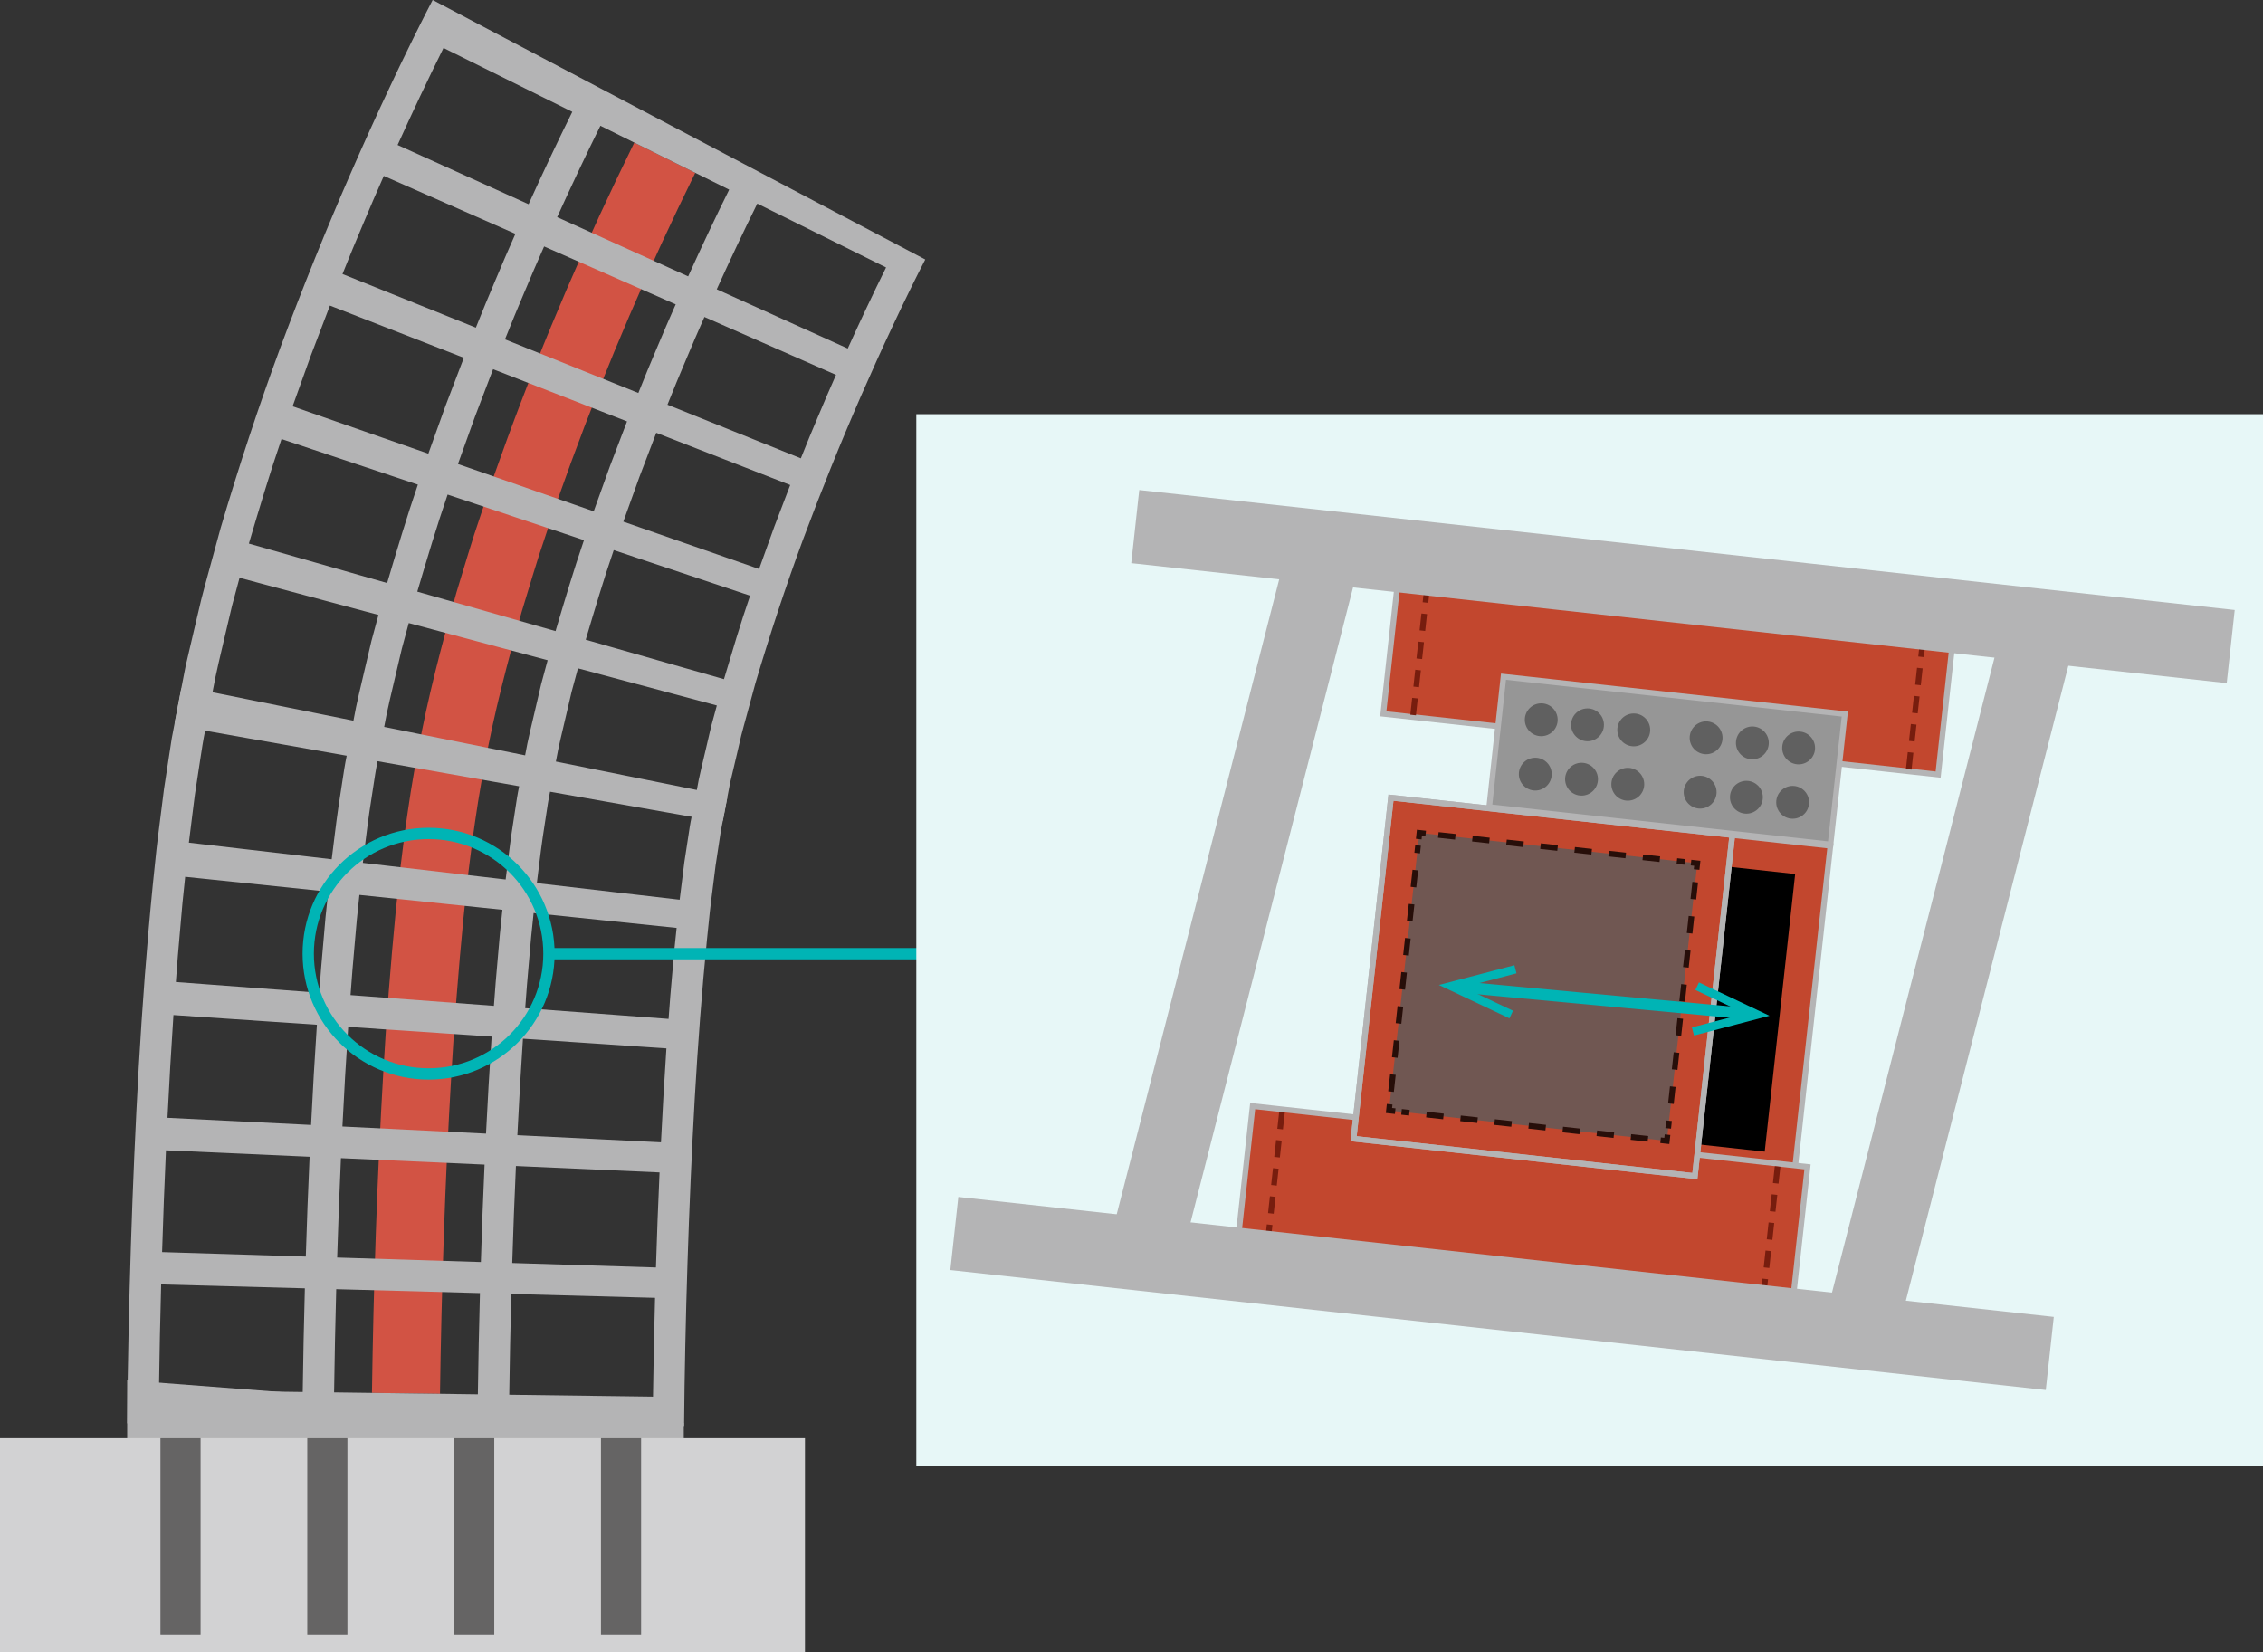 <svg width="400" height="292" viewBox="0 0 400 292" fill="none" xmlns="http://www.w3.org/2000/svg">
<rect x="0" y="0" width="400" height="292" fill="#333333" stroke="none"/>
<g clip-path="url(#clip0_36315_3286)">
<path d="M120.861 257.856H22.48V243.963L120.861 251.527V257.856Z" fill="#B4B4B5"/>
<path d="M65.745 246.206L77.772 246.366C78.041 227.66 78.659 208.925 79.755 190.275C80.285 180.946 81.015 171.647 81.909 162.396L82.632 155.471L83.492 148.59C84.136 144.028 84.783 139.49 85.715 134.997C87.336 125.978 89.721 117.045 92.208 108.153C93.58 103.734 94.834 99.284 96.356 94.902C97.097 92.707 97.804 90.501 98.572 88.313L100.927 81.763C107.316 64.341 114.694 47.185 122.891 30.548L112.118 25.205C103.694 42.305 96.193 59.751 89.631 77.635L87.215 84.357C86.426 86.604 85.697 88.875 84.935 91.134C83.373 95.636 82.071 100.239 80.658 104.798C78.08 114.007 75.609 123.267 73.897 132.76C72.922 137.475 72.239 142.25 71.571 146.995L70.681 154.108L69.939 161.208C69.025 170.67 68.285 180.121 67.748 189.564C66.639 208.454 66.018 227.313 65.745 246.206Z" fill="#D25344"/>
<path d="M120.916 252.062L120.998 245.012L121.133 237.741C121.233 232.885 121.364 228.019 121.521 223.165C121.834 213.454 122.254 203.781 122.796 194.215C123.346 184.659 124.054 175.229 124.953 166.15L125.303 162.771C125.421 161.648 125.527 160.499 125.673 159.439L126.486 152.969L127.407 146.924L128.555 140.986L32.047 121.648L30.349 130.561L28.988 139.463L27.911 147.995C27.722 149.432 27.593 150.793 27.446 152.176L27.016 156.317C25.928 167.3 25.14 177.979 24.529 188.55C23.93 199.112 23.478 209.581 23.142 220.021C22.973 225.242 22.833 230.452 22.725 235.674L22.579 243.521L22.487 251.59L120.916 252.062ZM90.38 228.711L115.785 229.4C115.624 235.232 115.505 241.08 115.423 246.867L90.012 246.529C90.096 240.604 90.217 234.654 90.38 228.711ZM59.43 227.871L84.835 228.56C84.671 234.527 84.549 240.5 84.466 246.455L59.054 246.117C59.139 240.024 59.264 233.949 59.43 227.871ZM28.483 227.031L53.887 227.72C53.719 233.823 53.594 239.92 53.509 246.043L28.098 245.705C28.185 239.444 28.313 233.245 28.483 227.031ZM91.194 206.096L116.581 207.233C116.326 212.812 116.116 218.42 115.944 224.035L90.543 223.243C90.718 217.521 90.932 211.801 91.194 206.096ZM60.263 204.71L85.651 205.847C85.389 211.581 85.174 217.324 84.998 223.07L59.596 222.279C59.776 216.425 59.995 210.57 60.263 204.71ZM29.335 203.325L54.723 204.462C54.453 210.35 54.233 216.229 54.053 222.106L28.652 221.314C28.836 215.329 29.06 209.34 29.335 203.325ZM92.437 183.595L117.792 185.309L117.277 193.58L116.83 201.907L91.448 200.647L91.906 192.108L92.437 183.595ZM61.546 181.506L86.902 183.221L86.368 191.787L85.907 200.373L60.525 199.113L60.996 190.315L61.546 181.506ZM30.658 179.417L56.014 181.132L55.46 189.994L54.986 198.838L29.604 197.579L30.09 188.522L30.658 179.417ZM94.321 161.385L119.597 164.015L119.187 167.955L118.835 171.983C118.598 174.667 118.36 177.352 118.175 180.098L92.833 178.2C93.025 175.368 93.272 172.563 93.519 169.759L93.888 165.552L94.321 161.385ZM63.526 158.181L88.803 160.811L88.365 165.027L87.993 169.273C87.744 172.104 87.494 174.934 87.301 177.786L61.958 175.888C62.158 172.95 62.417 170 62.677 167.049L63.065 162.624L63.526 158.181ZM32.733 154.978L58.01 157.608L57.544 162.099L57.153 166.564C56.89 169.54 56.629 172.517 56.428 175.474L31.085 173.577C31.293 170.532 31.564 167.436 31.837 164.34L32.245 159.696L32.733 154.978ZM97.226 139.942L122.25 144.371C121.999 145.534 121.823 146.726 121.648 147.919L121.102 151.491L120.963 152.384L120.845 153.332L120.609 155.231L120.133 159.031L94.89 156.095C95.245 153.373 95.547 150.599 95.941 147.919L96.552 143.922C96.748 142.588 96.949 141.255 97.226 139.942ZM66.739 134.545L91.764 138.975C91.481 140.32 91.275 141.684 91.074 143.049L90.449 147.139C90.047 149.877 89.74 152.685 89.379 155.454L64.136 152.518C64.522 149.533 64.848 146.57 65.287 143.567L65.976 139.052C66.201 137.546 66.43 136.041 66.739 134.545ZM36.255 129.149L61.279 133.579C60.963 135.107 60.729 136.643 60.5 138.18L59.797 142.787C59.349 145.849 59.019 148.845 58.628 151.877L33.385 148.942L33.988 144.104L34.292 141.685L34.447 140.473L34.637 139.215L35.404 134.182C35.655 132.505 35.913 130.828 36.255 129.149Z" fill="#B4B4B5"/>
<path d="M127.764 145.08L128.905 139.143L129.045 138.4L129.227 137.638L129.589 136.112L130.308 133.059L131.018 130.005C131.275 128.979 131.579 127.935 131.855 126.901L133.548 120.677C136.037 112.307 138.809 103.845 141.944 95.354C145.111 86.868 148.532 78.367 152.205 69.95C154.045 65.746 155.935 61.555 157.878 57.437L159.335 54.352L160.808 51.325C161.299 50.298 161.783 49.361 162.27 48.374L163.547 45.864L76.477 0L75.318 2.246L74.317 4.225C73.686 5.497 73.019 6.803 72.421 8.048L70.586 11.821L68.812 15.572C66.454 20.573 64.199 25.572 61.996 30.604C57.605 40.667 53.488 50.874 49.611 61.28C45.762 71.704 42.23 82.401 38.99 93.363L36.705 101.727C36.332 103.128 35.94 104.508 35.584 105.926L34.566 110.232L33.556 114.539L33.055 116.694L32.805 117.771L32.587 118.884L30.866 127.794L127.764 145.08ZM102.158 118.13L126.706 124.699L125.677 128.486L124.806 132.221C124.239 134.704 123.57 137.224 123.167 139.633L98.256 134.607C98.726 131.872 99.447 129.121 100.076 126.374L101.041 122.252L102.158 118.13ZM72.25 110.128L96.799 116.697L95.663 120.891L94.678 125.098C94.035 127.902 93.303 130.704 92.818 133.51L67.907 128.484C68.458 125.352 69.242 122.318 69.947 119.25L71.027 114.658L72.25 110.128ZM42.345 102.127L66.893 108.695L65.651 113.297L64.55 117.974C63.832 121.099 63.036 124.184 62.471 127.387L37.561 122.361C38.192 118.832 39.039 115.516 39.82 112.127L41.016 107.064L42.345 102.127ZM108.482 97.234L132.582 105.291C130.875 110.236 129.432 115.148 127.967 120.047L103.531 113.073C105.106 107.788 106.669 102.495 108.482 97.234ZM79.12 87.419L103.221 95.476C101.385 100.806 99.796 106.181 98.196 111.55L73.76 104.575C75.469 98.821 77.178 93.065 79.12 87.419ZM49.761 77.604L73.861 85.66C71.896 91.376 70.161 97.215 68.428 103.053L43.992 96.078C45.835 89.855 47.69 83.635 49.761 77.604ZM115.999 76.5L139.674 85.729L136.842 93.15L134.174 100.573L110.18 92.206L113.009 84.336L115.999 76.5ZM87.156 65.256L110.831 74.486L107.806 82.412L104.942 90.38L80.947 82.013L83.973 73.597L87.156 65.256ZM58.314 54.013L81.989 63.242L78.772 71.673L75.711 80.187L51.718 71.821L54.939 62.859L58.314 54.013ZM124.512 56.029L147.77 66.261C146.676 68.7 145.637 71.159 144.599 73.62C143.539 76.074 142.548 78.544 141.554 81.013L117.978 71.533C119.025 68.934 120.069 66.334 121.181 63.758C122.271 61.173 123.363 58.589 124.512 56.029ZM96.176 43.562L119.435 53.795C118.275 56.382 117.171 58.993 116.069 61.605C114.945 64.208 113.89 66.836 112.832 69.463L89.256 59.983C90.366 57.226 91.475 54.469 92.651 51.742C93.804 49.006 94.962 46.272 96.176 43.562ZM67.842 31.097L91.1 41.33C89.874 44.066 88.706 46.827 87.54 49.59C86.353 52.343 85.233 55.129 84.111 57.914L60.536 48.433C61.71 45.519 62.884 42.604 64.122 39.728C65.34 36.841 66.562 33.955 67.842 31.097ZM133.857 35.985L156.62 47.274C154.329 51.906 152.044 56.746 149.845 61.601L126.691 51.134C129.005 46.028 131.401 40.949 133.857 35.985ZM106.124 22.232L128.888 33.521C126.396 38.557 123.975 43.688 121.637 48.849L98.483 38.381C100.936 32.969 103.467 27.6 106.124 22.232ZM78.392 8.48L101.156 19.769C98.464 25.209 95.908 30.631 93.43 36.097L70.277 25.63C72.868 19.913 75.536 14.252 78.392 8.48Z" fill="#B4B4B5"/>
<path d="M142.282 254.222H0V292H142.282V254.222Z" fill="#D2D2D3"/>
<path d="M35.453 254.222H28.358V288.922H35.453V254.222Z" fill="#656464"/>
<path d="M61.408 254.222H54.313V288.922H61.408V254.222Z" fill="#656464"/>
<path d="M87.364 254.222H80.269V288.922H87.364V254.222Z" fill="#656464"/>
<path d="M113.318 254.222H106.224V288.922H113.318V254.222Z" fill="#656464"/>
<path d="M75.757 189.825C87.507 189.825 97.032 180.308 97.032 168.568C97.032 156.828 87.507 147.312 75.757 147.312C64.007 147.312 54.481 156.828 54.481 168.568C54.481 180.308 64.007 189.825 75.757 189.825Z" stroke="#00B4B5" stroke-width="2" stroke-miterlimit="10"/>
<path d="M162.124 168.568H97.455" stroke="#00B4B5" stroke-width="2" stroke-miterlimit="10"/>
<path d="M400 73.21H161.965V259.117H400V73.21Z" fill="#E7F7F7"/>
<path d="M323.53 149.496L263.198 142.889L256.586 203.168L316.917 209.775L323.53 149.496Z" fill="#C2472E" stroke="#B4B4B5" stroke-miterlimit="10"/>
<path d="M319.492 206.248L221.418 195.508L218.351 223.466L316.425 234.206L319.492 206.248Z" fill="#C2472E" stroke="#B4B4B5" stroke-miterlimit="10"/>
<path d="M311.147 234.013L314.214 206.054" stroke="#771D0E" stroke-miterlimit="10" stroke-dasharray="3 2"/>
<path d="M223.544 224.42L226.611 196.461" stroke="#771D0E" stroke-miterlimit="10" stroke-dasharray="3 2"/>
<path d="M345.644 108.953L247.57 98.214L244.503 126.172L342.577 136.912L345.644 108.953Z" fill="#C2472E" stroke="#B4B4B5" stroke-miterlimit="10"/>
<path d="M337.382 135.977L340.449 108.019" stroke="#771D0E" stroke-miterlimit="10" stroke-dasharray="3 2"/>
<path d="M249.778 126.384L252.845 98.425" stroke="#771D0E" stroke-miterlimit="10" stroke-dasharray="3 2"/>
<path d="M317.307 154.485L268.191 149.106L262.808 198.179L311.924 203.557L317.307 154.485Z" fill="black"/>
<path d="M306.195 147.597L245.863 140.99L239.251 201.269L299.582 207.876L306.195 147.597Z" fill="#C2472E" stroke="#B4B4B5" stroke-miterlimit="10"/>
<path d="M326.084 126.213L265.752 119.607L263.224 142.654L323.555 149.261L326.084 126.213Z" fill="#969696" stroke="#B4B4B5" stroke-miterlimit="10"/>
<path d="M272.424 130.123C274.028 130.123 275.328 128.823 275.328 127.221C275.328 125.618 274.028 124.319 272.424 124.319C270.82 124.319 269.52 125.618 269.52 127.221C269.52 128.823 270.82 130.123 272.424 130.123Z" fill="#606060"/>
<path d="M280.601 131.018C282.205 131.018 283.505 129.719 283.505 128.116C283.505 126.514 282.205 125.214 280.601 125.214C278.997 125.214 277.696 126.514 277.696 128.116C277.696 129.719 278.997 131.018 280.601 131.018Z" fill="#606060"/>
<path d="M288.777 131.913C290.382 131.913 291.682 130.614 291.682 129.011C291.682 127.409 290.382 126.11 288.777 126.11C287.173 126.11 285.873 127.409 285.873 129.011C285.873 130.614 287.173 131.913 288.777 131.913Z" fill="#606060"/>
<path d="M271.369 139.733C272.973 139.733 274.274 138.434 274.274 136.831C274.274 135.229 272.973 133.929 271.369 133.929C269.765 133.929 268.465 135.229 268.465 136.831C268.465 138.434 269.765 139.733 271.369 139.733Z" fill="#606060"/>
<path d="M279.546 140.629C281.15 140.629 282.45 139.329 282.45 137.727C282.45 136.124 281.15 134.825 279.546 134.825C277.942 134.825 276.642 136.124 276.642 137.727C276.642 139.329 277.942 140.629 279.546 140.629Z" fill="#606060"/>
<path d="M287.723 141.524C289.327 141.524 290.627 140.225 290.627 138.622C290.627 137.019 289.327 135.72 287.723 135.72C286.119 135.72 284.818 137.019 284.818 138.622C284.818 140.225 286.119 141.524 287.723 141.524Z" fill="#606060"/>
<path d="M301.566 133.314C303.17 133.314 304.47 132.015 304.47 130.412C304.47 128.809 303.17 127.51 301.566 127.51C299.961 127.51 298.661 128.809 298.661 130.412C298.661 132.015 299.961 133.314 301.566 133.314Z" fill="#606060"/>
<path d="M309.742 134.209C311.346 134.209 312.647 132.91 312.647 131.307C312.647 129.705 311.346 128.406 309.742 128.406C308.138 128.406 306.838 129.705 306.838 131.307C306.838 132.91 308.138 134.209 309.742 134.209Z" fill="#606060"/>
<path d="M317.919 135.104C319.523 135.104 320.823 133.805 320.823 132.203C320.823 130.6 319.523 129.301 317.919 129.301C316.315 129.301 315.015 130.6 315.015 132.203C315.015 133.805 316.315 135.104 317.919 135.104Z" fill="#606060"/>
<path d="M300.511 142.924C302.115 142.924 303.415 141.625 303.415 140.022C303.415 138.42 302.115 137.121 300.511 137.121C298.907 137.121 297.606 138.42 297.606 140.022C297.606 141.625 298.907 142.924 300.511 142.924Z" fill="#606060"/>
<path d="M308.688 143.82C310.292 143.82 311.592 142.521 311.592 140.918C311.592 139.315 310.292 138.016 308.688 138.016C307.084 138.016 305.783 139.315 305.783 140.918C305.783 142.521 307.084 143.82 308.688 143.82Z" fill="#606060"/>
<path d="M316.864 144.715C318.468 144.715 319.769 143.416 319.769 141.813C319.769 140.211 318.468 138.911 316.864 138.911C315.26 138.911 313.96 140.211 313.96 141.813C313.96 143.416 315.26 144.715 316.864 144.715Z" fill="#606060"/>
<path d="M200.662 93.077L394.293 114.281" stroke="#B4B4B5" stroke-width="13" stroke-miterlimit="10"/>
<path d="M168.684 218.028L362.314 239.232" stroke="#B4B4B5" stroke-width="13" stroke-miterlimit="10"/>
<mask id="mask0_36315_3286" style="mask-type:luminance" maskUnits="userSpaceOnUse" x="239" y="140" width="68" height="68">
<path d="M306.195 147.597L245.863 140.99L239.251 201.269L299.582 207.876L306.195 147.597Z" fill="white"/>
</mask>
<g mask="url(#mask0_36315_3286)">
<g opacity="0.8">
<path d="M250.891 147.211L245.508 196.284L294.623 201.663L300.007 152.59L250.891 147.211Z" fill="#5B5B5B"/>
<path d="M294.745 200.558L294.624 201.663L293.518 201.542" stroke="black" stroke-miterlimit="10"/>
<path d="M291.284 201.297L247.73 196.528" stroke="black" stroke-miterlimit="10" stroke-dasharray="3.03 3.03"/>
<path d="M246.614 196.405L245.508 196.284L245.629 195.179" stroke="black" stroke-miterlimit="10"/>
<path d="M245.874 192.947L250.648 149.432" stroke="black" stroke-miterlimit="10" stroke-dasharray="3.03 3.03"/>
<path d="M250.77 148.317L250.891 147.211L251.997 147.333" stroke="black" stroke-miterlimit="10"/>
<path d="M254.23 147.577L297.783 152.347" stroke="black" stroke-miterlimit="10" stroke-dasharray="3.03 3.03"/>
<path d="M298.9 152.469L300.007 152.59L299.885 153.695" stroke="black" stroke-miterlimit="10"/>
<path d="M299.641 155.927L294.867 199.442" stroke="black" stroke-miterlimit="10" stroke-dasharray="3.03 3.03"/>
</g>
</g>
<path d="M202.338 221.494L234.202 96.987" stroke="#B4B4B5" stroke-width="13" stroke-miterlimit="10"/>
<path d="M328.768 235.339L360.632 110.832" stroke="#B4B4B5" stroke-width="13" stroke-miterlimit="10"/>
<path d="M306.195 147.597L245.863 140.99L239.251 201.269L299.582 207.876L306.195 147.597Z" stroke="#B4B4B5" stroke-miterlimit="10"/>
<path d="M258.506 174.49L308.599 179.154" stroke="#00B4B5" stroke-width="2" stroke-miterlimit="10"/>
<path d="M266.8 179.997L267.434 178.656L258.65 174.503L268.051 172.043L267.676 170.609L254.331 174.101L266.8 179.997Z" fill="#00B4B5"/>
<path d="M299.428 183.036L299.053 181.601L308.455 179.141L299.67 174.987L300.304 173.648L312.773 179.543L299.428 183.036Z" fill="#00B4B5"/>
</g>
<defs>
<clipPath id="clip0_36315_3286">
<rect width="400" height="292" fill="white"/>
</clipPath>
</defs>
</svg>
